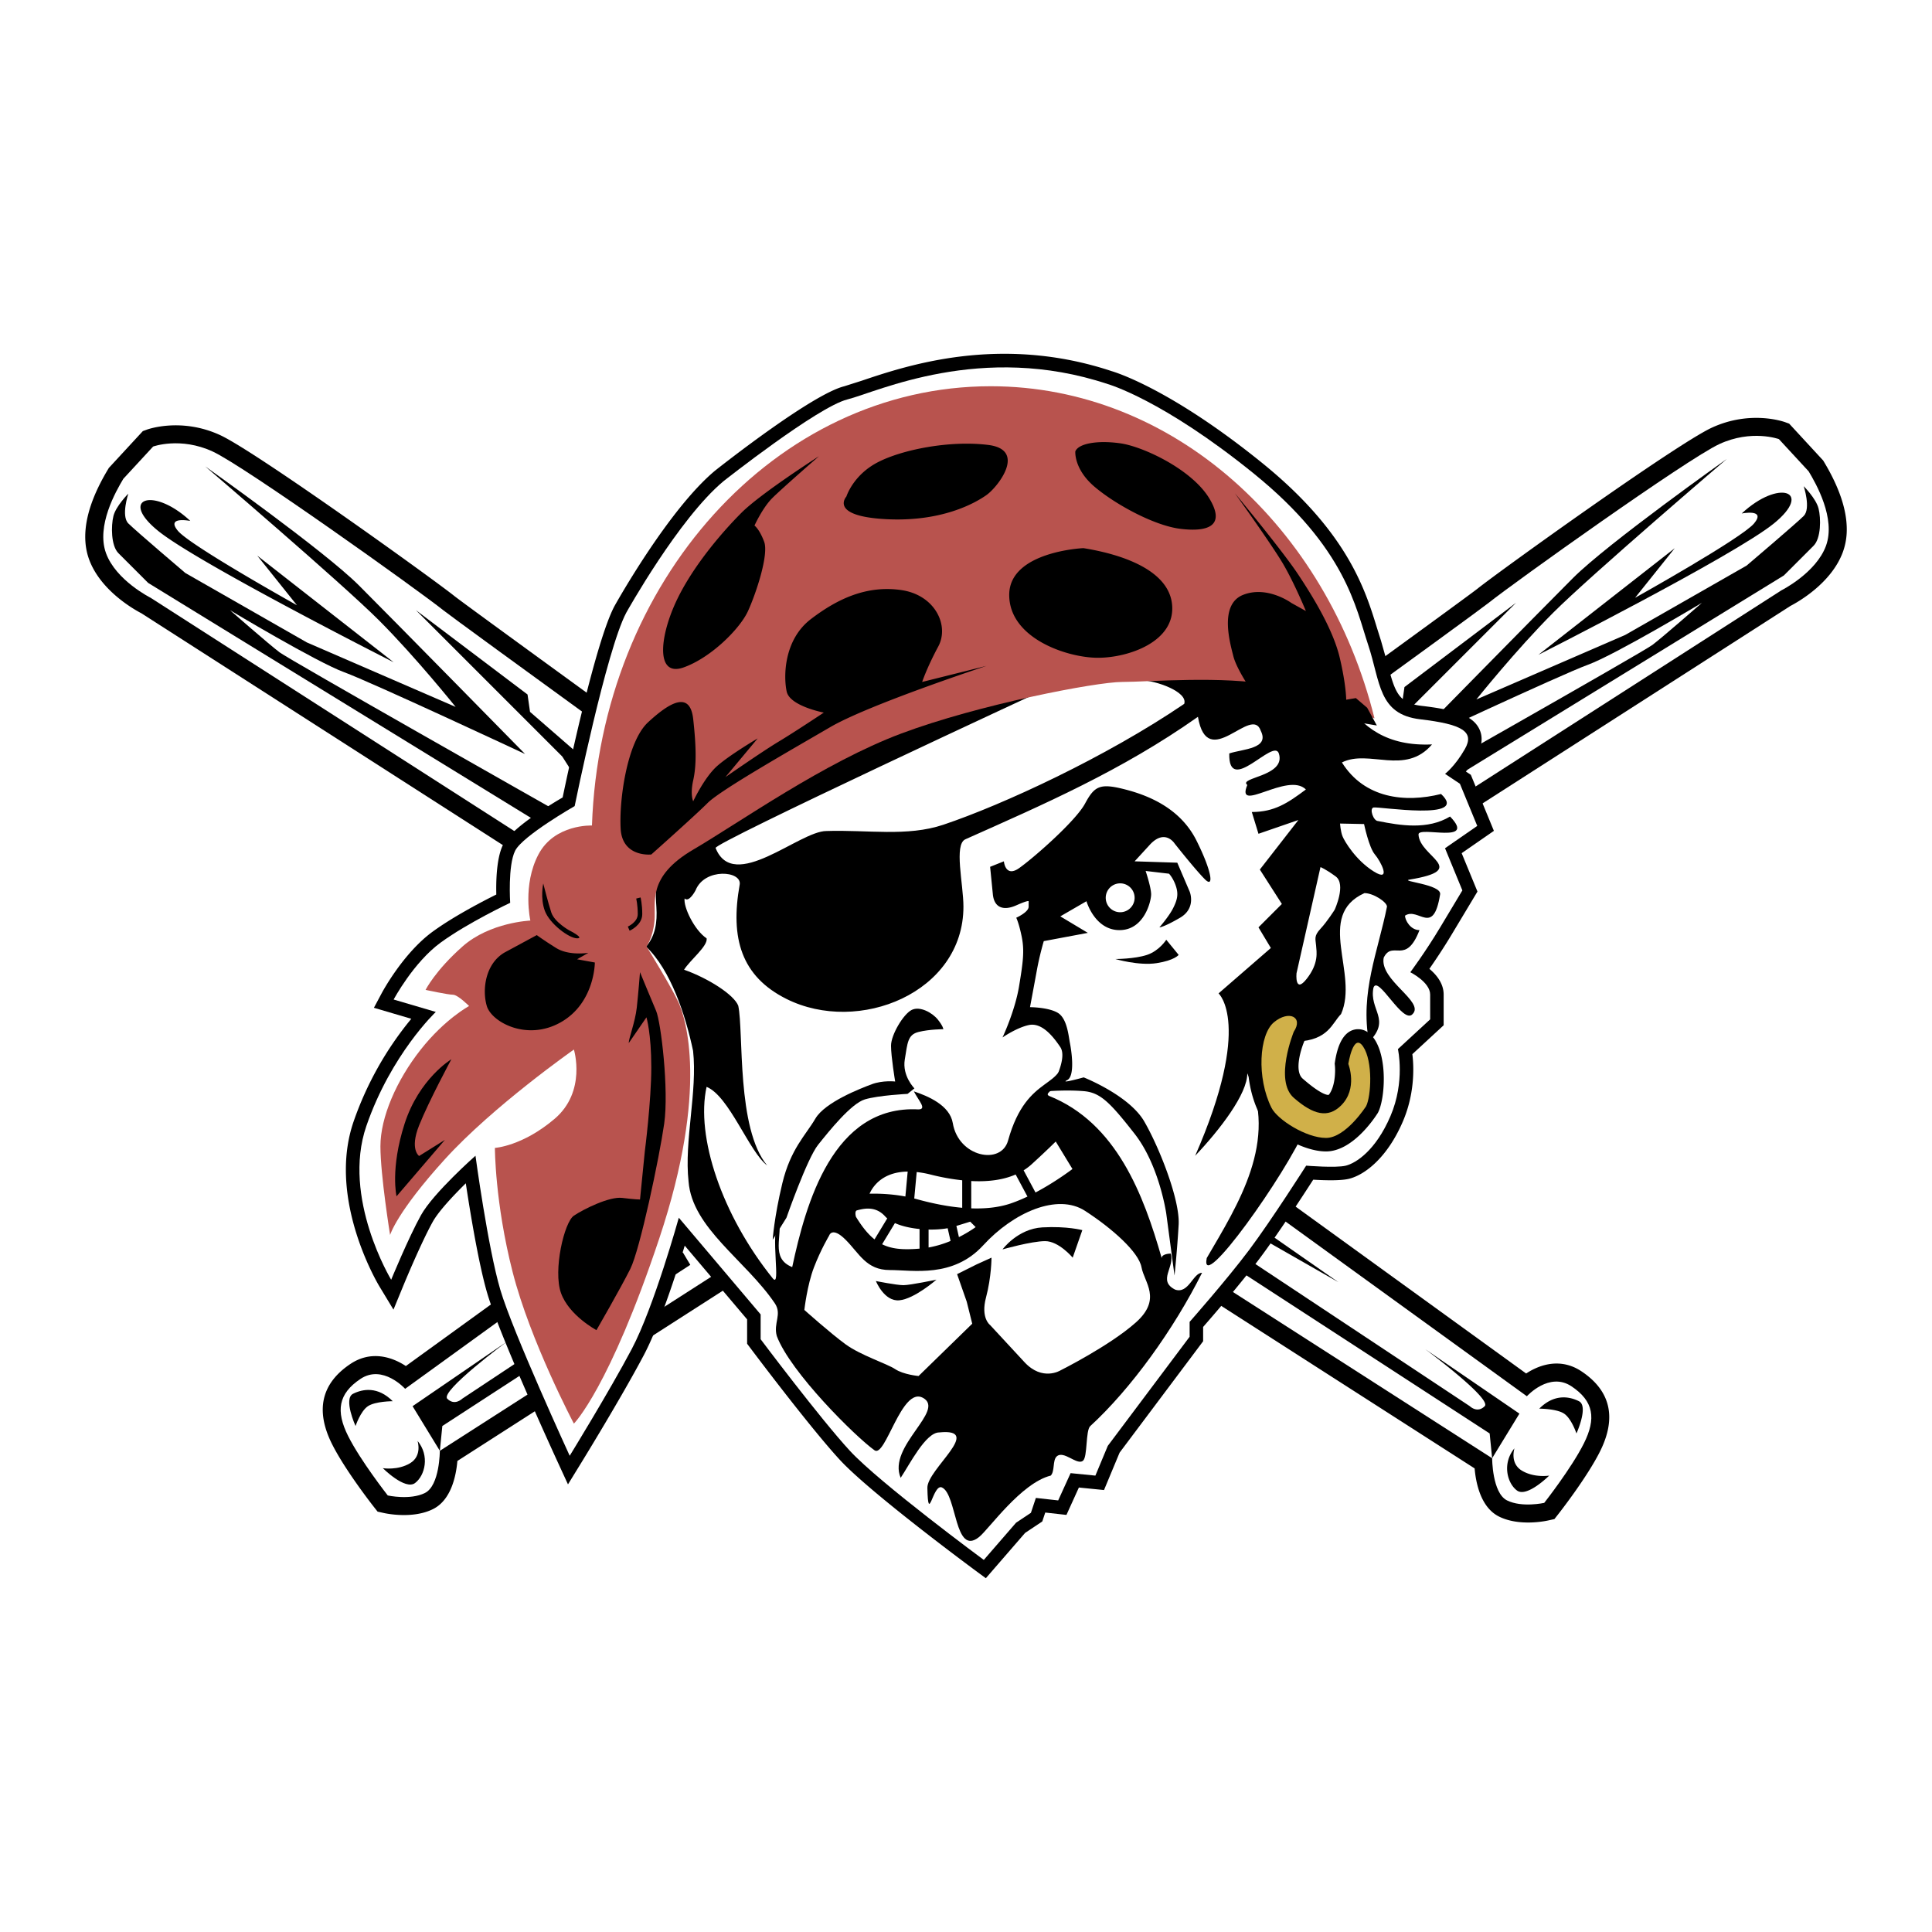<svg xmlns="http://www.w3.org/2000/svg" width="2500" height="2500" viewBox="0 0 192.756 192.756"><path fill-rule="evenodd" clip-rule="evenodd" fill="#fff" d="M0 0h192.756v192.756H0V0z"/><path d="M14.662 42.861l-.41.149-3.391 3.673-.095.159c-1.506 2.509-2.262 4.755-2.262 6.708 0 .801.127 1.553.382 2.253 1.146 3.152 4.559 5.042 5.231 5.39l133.006 85.31c.133 1.514.627 3.898 2.428 4.801 1.998.998 4.615.459 4.906.393l.627-.139.396-.504c.115-.148 2.85-3.639 4.154-6.246 1.68-3.363 1.059-6.051-1.85-7.99-2.031-1.354-4.107-.715-5.521.215-36.809-26.637-105.008-76.03-106.918-77.558-2.204-1.763-19.814-14.417-23.378-16.062-3.843-1.774-7.166-.602-7.305-.552zm5.798 3.817c2.939 1.357 19.862 13.385 22.638 15.605 2.479 1.983 103.868 75.355 108.183 78.478l1.287.932 1.094-1.176c.051-.053 1.23-1.305 2.129-.707.73.488 1.182.9 1.182 1.619 0 .443-.172 1.004-.555 1.771-.859 1.719-2.545 4.023-3.336 5.07-.598.059-1.371.053-1.863-.166-.275-.32-.545-1.586-.549-2.619l-.004-.979-.824-.531L15.923 58.08l-.085-.043c-.789-.4-2.968-1.801-3.571-3.461a2.978 2.978 0 0 1-.161-1.024c0-.971.351-2.486 1.662-4.713l2.477-2.684c.696-.153 2.325-.349 4.215.523z" fill-rule="evenodd" clip-rule="evenodd"/><path d="M12.308 47.767l2.969-3.216s2.721-.99 5.938.495C24.43 46.53 41.748 58.9 44.222 60.879s108.114 78.425 108.114 78.425 2.227-2.475 4.453-.99 2.475 3.217 1.236 5.691c-1.236 2.475-3.959 5.938-3.959 5.938s-2.227.494-3.711-.248-1.484-4.205-1.484-4.205L15.029 59.642s-3.463-1.731-4.453-4.453c-.99-2.721.989-6.185 1.732-7.422z" fill-rule="evenodd" clip-rule="evenodd" fill="#fff"/><path fill-rule="evenodd" clip-rule="evenodd" d="M41.5 60.879l11.133 8.412.248 1.732 5.69 4.948-.742 2.226-1.732-2.721L41.5 60.879zM20.471 46.53s11.875 8.412 15.339 11.875c3.463 3.463 16.576 16.822 16.576 16.822s-15.339-7.174-18.061-8.164c-2.721-.99-11.38-6.185-11.38-6.185s3.959 3.463 4.948 4.206c.99.742 27.214 15.585 27.214 15.585l-1.237 1.485-39.088-23.996-2.969-2.969c-.742-.742-.742-2.721-.495-3.711.248-.989 1.484-2.227 1.484-2.227s-.742 2.227 0 2.969 5.69 4.948 5.69 4.948l12.122 6.927 14.844 6.433s-3.958-4.948-7.669-8.659c-3.71-3.711-17.318-15.339-17.318-15.339z"/><path d="M18.987 51.973s-2.474-.495-1.236.989c1.236 1.484 11.875 7.422 11.875 7.422l-3.958-4.948 13.607 10.638S19.73 56.178 15.772 52.962c-3.96-3.215-.496-4.453 3.215-.989zM126.605 123.967l6.928 3.957-8.164-5.69 1.236 1.733zM142.191 134.604l9.402 6.434-2.723 4.453-.246-2.475-24.74-16.08.742-1.238 22.018 14.598s.742.742 1.484 0-5.937-5.692-5.937-5.692zM153.572 140.541s1.732 0 2.475.496c.742.494 1.236 1.979 1.236 1.979s1.236-2.721.248-3.217c-.99-.494-2.474-.74-3.959.742zM151.098 144.5s-.494 1.484.742 2.227c1.238.742 2.723.494 2.723.494s-2.229 2.227-3.217 1.484c-.991-.74-1.485-2.721-.248-4.205zM170.789 42.67c-3.564 1.646-21.174 14.3-23.379 16.062-1.91 1.528-70.108 50.919-106.918 77.558-1.414-.932-3.49-1.568-5.522-.215-2.908 1.939-3.529 4.627-1.848 7.99 1.304 2.607 4.038 6.098 4.153 6.246l.397.504.627.139c.292.064 2.908.605 4.906-.393 1.801-.902 2.296-3.287 2.428-4.801 1.537-.984 132.889-85.235 133.006-85.31.672-.348 4.086-2.238 5.23-5.39a6.517 6.517 0 0 0 .383-2.253c0-1.954-.756-4.2-2.262-6.709l-.096-.159-3.389-3.673-.412-.149c-.138-.049-3.46-1.221-7.304.553zm5.723 2.741l2.479 2.684c1.311 2.227 1.66 3.742 1.66 4.713 0 .453-.074.788-.16 1.024-.604 1.661-2.783 3.062-3.572 3.461l-.084.044-133.92 85.897-.823.531-.004.979c-.005 1.033-.274 2.299-.549 2.619-.493.219-1.265.225-1.863.166-.79-1.047-2.476-3.352-3.334-5.07-.384-.768-.556-1.328-.556-1.771 0-.719.45-1.131 1.182-1.619.897-.598 2.079.654 2.128.707l1.094 1.176 1.288-.932c4.315-3.123 105.703-76.495 108.184-78.479 2.775-2.22 19.697-14.248 22.639-15.605 1.885-.873 3.513-.676 4.211-.525z" fill-rule="evenodd" clip-rule="evenodd"/><path d="M180.449 47.025l-2.969-3.216s-2.721-.99-5.938.495-20.535 13.854-23.01 15.834c-2.473 1.979-108.113 78.425-108.113 78.425s-2.226-2.475-4.453-.99-2.474 3.217-1.237 5.691c1.237 2.473 3.958 5.938 3.958 5.938s2.227.494 3.71-.248c1.484-.742 1.484-4.205 1.484-4.205L177.727 58.9s3.463-1.731 4.455-4.453c.988-2.722-.991-6.185-1.733-7.422z" fill-rule="evenodd" clip-rule="evenodd" fill="#fff"/><path fill-rule="evenodd" clip-rule="evenodd" d="M151.256 60.137l-11.133 8.411-.248 1.732-5.689 4.948.742 2.227 1.73-2.721 14.598-14.597zM172.285 45.788s-11.875 8.412-15.34 11.875c-3.463 3.463-16.576 16.823-16.576 16.823s15.34-7.174 18.061-8.164c2.721-.989 11.381-6.185 11.381-6.185s-3.959 3.463-4.947 4.206c-.99.742-27.215 15.586-27.215 15.586l1.236 1.484 39.09-23.998 2.969-2.969c.742-.742.742-2.722.494-3.711-.246-.99-1.482-2.227-1.482-2.227s.74 2.226 0 2.969c-.742.742-5.691 4.948-5.691 4.948l-12.123 6.927-14.844 6.432s3.959-4.948 7.67-8.659 17.317-15.337 17.317-15.337z"/><path d="M173.77 51.231s2.473-.495 1.236.989-11.875 7.422-11.875 7.422l3.959-4.948-13.607 10.638s19.545-9.896 23.504-13.112c3.956-3.216.493-4.453-3.217-.989zM66.15 123.225l-6.927 3.957 8.164-5.69-1.237 1.733zM50.564 133.861l-9.401 6.434 2.721 4.453.248-2.475 24.74-16.08-.742-1.238-22.019 14.598s-.742.74-1.484 0c-.743-.742 5.937-5.692 5.937-5.692zM39.184 139.799s-1.732 0-2.475.496c-.742.494-1.236 1.979-1.236 1.979s-1.237-2.721-.248-3.217c.99-.495 2.475-.743 3.959.742zM41.658 143.758s.495 1.484-.742 2.227c-1.237.742-2.722.494-2.722.494s2.227 2.227 3.216 1.484 1.485-2.721.248-4.205z" fill-rule="evenodd" clip-rule="evenodd"/><path d="M85.923 38.001l-1.703.541c-3.159.79-11.893 7.636-12.878 8.414-4.621 3.85-9.817 13.122-10.036 13.514-1.864 3.494-4.573 16.214-5.171 19.091-1.858 1.09-5.187 3.196-5.945 4.713-.565 1.131-.682 3.02-.682 4.377 0 .216.004.412.008.596-1.384.688-4.247 2.174-6.335 3.693-2.938 2.137-5.01 5.984-5.097 6.146l-.779 1.461 3.73 1.098a33.153 33.153 0 0 0-5.757 10.254c-.55 1.596-.77 3.223-.77 4.803 0 6.035 3.194 11.395 3.365 11.674l1.384 2.285 1.016-2.469c.017-.041 1.716-4.16 2.901-6.291.58-1.043 2.026-2.59 3.299-3.842.462 3.059 1.294 8.098 2.145 10.988 1.25 4.252 6.762 16.25 6.996 16.76l1.053 2.289 1.32-2.146c.163-.264 4.007-6.518 6.229-10.715 1.557-2.939 3.191-7.969 4.099-10.957l6.225 7.357v2.43l.27.359c.244.326 6.013 8.01 8.994 11.238 3.021 3.273 13.121 10.74 13.549 11.057l1.004.74 3.914-4.516c.244-.164 1.717-1.145 1.717-1.145l.297-.891 2.115.236 1.24-2.732 2.508.25s1.439-3.455 1.557-3.734l8.332-11.111v-1.426c.967-1.105 3.799-4.381 5.668-6.873 1.791-2.387 4.312-6.262 5.316-7.82 1.078.066 2.729.121 3.58-.092 1.578-.395 3.816-2.105 5.367-5.725.826-1.93 1.035-3.787 1.035-5.172 0-.625-.043-1.139-.092-1.535l3.123-2.883v-3.064c0-1.107-.717-1.973-1.424-2.566.58-.833 1.393-2.04 2.221-3.419l2.576-4.292s-1.098-2.664-1.576-3.828l3.215-2.227-2.301-5.591-.492-.327c.334-.417.701-.932 1.066-1.573.336-.585.502-1.141.502-1.662 0-.367-.082-.717-.25-1.048-.713-1.412-2.715-1.915-5.717-2.268-2.295-.27-2.668-1.285-3.414-4.182l-.66-2.327-.391-1.243c-1.168-3.81-2.932-9.566-11.42-16.448-9.264-7.511-14.848-9.137-15.08-9.203l.061.019c-11.163-3.721-20.527-.559-25.027.96zM44.768 95.122c2.584-1.879 6.667-3.81 6.708-3.829l.832-.391-.06-.918c-.025-.376-.04-.821-.04-1.286 0-1.249.105-2.638.395-3.218.322-.608 2.845-2.424 5.401-3.885l.53-.303.122-.599c.871-4.282 3.471-16.03 5.018-18.932.04-.069 5.16-9.205 9.368-12.711 3.52-2.777 9.876-7.402 11.833-7.892l1.912-.602c4.222-1.426 13.006-4.392 23.311-.957l.059.018c.051.016 5.354 1.597 14.115 8.702 7.85 6.364 9.404 11.438 10.539 15.144l.412 1.306.607 2.146c.719 2.797 1.463 5.69 5.709 6.189 2.424.285 3.248.601 3.533.769a1.288 1.288 0 0 1-.094.191c-.816 1.429-1.619 2.066-1.627 2.073l-1.471 1.149 1.543 1.043 1.141.761 1.162 2.821-3.217 2.227 1.889 4.583-1.879 3.129c-1.428 2.381-2.877 4.32-2.891 4.339l-.963 1.283 1.434.729c.553.281 1.174.807 1.238 1.047v1.859c-.648.6-3.352 3.094-3.352 3.094l.17.764c.002.014.148.697.148 1.74 0 1.094-.16 2.582-.816 4.111-1.248 2.91-2.861 4-3.541 4.17-.461.115-2.191.074-3.518-.035l-.812-.068-.438.688c-.035.055-3.463 5.434-5.633 8.328-2.166 2.889-5.832 7.049-5.869 7.09l-.338.383v1.545l-7.996 10.66-.916 2.201c-.711-.07-2.441-.244-2.441-.244l-1.232 2.713-2.338-.262-.693 2.08c-.422.283-1.252.834-1.252.834l-2.514 2.902c-2.658-1.992-9.854-7.459-12.17-9.971-2.534-2.744-7.363-9.098-8.549-10.668v-2.518l-10.129-11.971-.683 2.455c-.024.088-2.461 8.814-4.593 12.842-1.386 2.617-3.472 6.143-4.821 8.387-1.694-3.766-4.93-11.096-5.806-14.074-1.194-4.059-2.419-13.068-2.431-13.158l-.338-2.5-1.891 1.67c-.448.395-4.417 3.932-5.729 6.293-.598 1.078-1.293 2.568-1.87 3.861-.816-1.949-1.737-4.803-1.737-7.771 0-1.301.177-2.625.617-3.902 2.327-6.746 6.538-10.801 6.58-10.84l1.696-1.611-2.243-.662s-1.305-.383-2.514-.74c.776-1.159 1.993-2.763 3.423-3.801z" fill-rule="evenodd" clip-rule="evenodd"/><path d="M50.901 90.073s-.247-3.711.495-5.196 5.938-4.453 5.938-4.453 3.17-15.586 5.149-19.298c0 0 5.241-9.401 9.694-13.112 0 0 9.401-7.422 12.37-8.164s13.36-5.735 25.978-1.53c0 0 5.443 1.53 14.596 8.952 9.154 7.422 10.143 13.36 11.381 17.07 1.236 3.711.99 6.927 5.195 7.422 4.205.495 5.443 1.236 4.453 2.969-.99 1.731-1.979 2.474-1.979 2.474l1.484.989 1.73 4.206-3.215 2.227 1.73 4.206-2.227 3.711C142.188 95.02 140.707 97 140.707 97s1.98.988 1.98 2.227v2.475l-3.217 2.967s.742 3.217-.742 6.682c-1.484 3.463-3.465 4.699-4.453 4.947-.99.248-3.959 0-3.959 0s-3.463 5.443-5.689 8.412-5.938 7.174-5.938 7.174v1.484l-8.164 10.885-1.238 2.969-2.473-.246-1.238 2.721-2.227-.248-.494 1.484-1.484.99-3.217 3.711s-10.39-7.668-13.359-10.885-8.906-11.133-8.906-11.133v-2.475l-8.164-9.648s-2.474 8.906-4.701 13.111c-2.227 4.207-6.185 10.639-6.185 10.639s-5.69-12.369-6.927-16.576c-1.237-4.205-2.474-13.359-2.474-13.359s-4.205 3.711-5.442 5.938-2.969 6.434-2.969 6.434-4.948-8.164-2.475-15.34c2.475-7.174 6.928-11.379 6.928-11.379l-4.206-1.238s1.979-3.711 4.701-5.69c2.721-1.982 6.926-3.96 6.926-3.96z" fill-rule="evenodd" clip-rule="evenodd" fill="#fff"/><path d="M129.467 58.768c-.168-.382-.344-.76-.529-1.129-.188.376.175.753.529 1.129zM129.467 58.768c.166.37.324.743.477 1.121.216-.373-.126-.747-.477-1.121zM73.246 82.524l.398-.161a4.09 4.09 0 0 0-.398.161z" fill-rule="evenodd" clip-rule="evenodd"/><path d="M144.672 81.465c-2.246 1.348-4.945.898-7.191.449-.451 0-.885-1.235-.451-1.349.475-.125 9.674 1.386 6.744-1.349-3.596.899-7.643.449-9.891-3.147 2.697-1.349 6.295 1.349 8.992-1.798-8.893.404-10.154-7.546-12.932-14.383-.086.149-.258.298-.555.447-.451 0-.9 0-1.35-.45 0 .45.449 1.349-.449 1.798-.9-1.349-.9-3.147-2.697-2.248-2.697 1.798-.461 2.527-1.359 5.224-.898 2.248-7.404 2.768-9.652 3.217 1.35 0 4.666 1.126 4.268 2.348-7.826 5.322-18.127 10.078-24.035 12.061-3.612 1.212-7.573.489-11.667.626-2.698 0-9.252 6.194-11.05 1.699-.405-.405 32.92-15.862 34.12-16.412-40.216 10.298-40.377 17.054-40.03 22.316.099 1.504-.101 2.851-1.027 3.932 2.471 2.335 3.953 6.904 4.688 10.396.45 4.045-.899 8.99-.45 13.037.357 4.643 5.703 7.867 8.604 12.15.75 1.109-.169 1.979.201 3.273 1.349 3.596 7.826 10.021 9.748 11.395 1.098.785 2.697-6.396 4.824-5.24 2.316 1.26-3.563 4.84-2.215 7.986.899-1.348 2.496-4.529 3.844-4.529 4.497-.451-1.22 3.68-1.18 5.533.081 3.803.539-.459 1.454-.043 1.511.688 1.232 6.924 3.707 4.943.967-.771 4.18-5.383 7.148-6.127.416-.43.176-1.498.578-1.896.693-.689 2.047.92 2.639.412.467-.373.25-3.016.723-3.451 4.088-3.754 8.336-9.66 11.156-15.299-.9 0-1.332 2.131-2.68 1.682-1.799-.9 0-2.248-.449-3.598 0 0-.898 0-.898.451-1.799-6.295-4.496-13.486-11.24-16.184-.898-.451 3.148-1.35 1.35-4.496.449 4.045-3.504 1.986-5.441 8.963-.688 2.473-4.943 1.648-5.511-1.752-.3-1.797-2.516-2.709-3.883-3.166.449.9 1.349 1.799.449 1.799-8.541-.449-11.238 9.441-12.587 15.734-2.248-.898-.899-3.146-1.349-4.945-.899 1.799.292 7.168-.599 6.061-5.08-6.316-7.688-14.143-6.595-19.098 2.248.9 4.248 6.49 6.045 7.84-3.073-3.688-2.334-13.318-2.883-15.928-.412-1.098-2.991-2.746-5.409-3.6.605-.969 2.387-2.359 2.251-3.128-1.235-.824-2.334-3.158-2.196-3.981.45.45 1.099-.824 1.099-.824.899-2.248 4.645-1.948 4.394-.549-.961 5.355.172 9.149 4.668 11.397 7.193 3.596 17.657-.619 17.657-9.208 0-2.248-.968-6.2.192-6.719 7.688-3.433 15.562-6.825 23.204-12.22.961 5.629 5.375-1.291 6.273 1.406.898 1.798-1.797 1.798-3.146 2.248-.107 4.309 4.424-1.595 4.945 0 .752 2.301-4.092 2.387-3.146 3.146-1.219 2.947 4.045-1.349 5.844.45-1.799 1.349-3.146 2.248-5.395 2.248l.666 2.172 3.982-1.374-3.846 4.943 2.197 3.433-2.334 2.333 1.236 2.06-5.219 4.53s3.434 3.021-2.334 16.203c2.471-2.609 5.219-6.18 5.201-8.227 3.146 6.742-.9 13.037-4.047 18.432-.742 3.799 7.982-8.459 9.891-13.037-4.945-2.699-5.414-9.764-1.982-11.41.906-.436 2.746.785 1.098 2.846 3.158-.137 3.494-1.846 4.395-2.746 1.797-4.047-2.611-9.819 2.334-12.067.898 0 2.248.899 2.248 1.349-.898 4.496-2.697 8.542-1.799 13.488 2.248-2.248 0-3.148.449-5.396.451-1.348 2.945 3.727 3.906 2.627 1.236-1.236-3.332-3.381-2.883-5.629.898-1.798 2.197.824 3.57-2.746-.9 0-1.445-.994-1.445-1.443 1.348-.899 2.818 2.13 3.504-2.126.16-.993-4.047-1.307-3.055-1.471 6.076-1.001 1-2.25.898-4.495-.04-.9 5.865 1.022 3.148-1.799zm-11.51 9.295s-.734 1.172-1.418 1.905-.488 1.025-.439 1.66c.049.635.293 1.759-.926 3.321-1.221 1.562-1.027-.537-1.027-.537l2.393-10.598s.439.147 1.514.928-.097 3.321-.097 3.321zm3.906-3.808c-1.807-1.123-2.93-3.027-3.125-3.516s-.246-1.27-.246-1.27c.148 0 2.395.049 2.395.049s.488 2.343 1.074 3.027 1.707 2.833-.098 1.71z" fill-rule="evenodd" clip-rule="evenodd"/><path d="M119.379 83.874c-1.51-3.021-4.393-4.394-7.002-5.08s-3.158-.412-4.119 1.373c-.961 1.785-5.217 5.492-6.59 6.453s-1.51-.686-1.51-.686l-1.373.549.273 2.746c.139 1.373 1.1 1.647 2.334 1.098 1.236-.548 1.236-.412 1.236-.412v.549c0 .549-1.236 1.098-1.236 1.098s.275.549.551 1.922c.273 1.373.137 2.472-.275 4.943-.412 2.473-1.646 5.08-1.646 5.08s1.371-.961 2.607-1.234c1.236-.275 2.334.961 3.158 2.195.824 1.236-1.1 4.395-1.1 4.395s1.787-.139 3.434 0c1.648.137 2.609 1.098 5.08 4.256 2.473 3.158 3.158 7.963 3.158 7.963l.824 6.18s.273-2.609.412-5.08c.137-2.473-1.924-7.689-3.434-10.299-1.51-2.607-6.041-4.393-6.041-4.393s-2.471.686-1.646.273c.822-.412.41-3.02.273-3.707-.137-.686-.273-2.471-1.234-3.02-.963-.551-2.748-.551-2.748-.551s.412-2.195.688-3.705c.275-1.511.686-2.884.686-2.884l4.395-.824-2.746-1.647 2.609-1.51s.822 2.883 3.295 2.883c2.471 0 3.158-2.883 3.158-3.569 0-.687-.549-2.334-.549-2.334l2.332.274s.412.413.688 1.236c.273.823.137 1.373-.275 2.197-.41.824-1.373 1.922-1.373 1.922s.412 0 2.061-.961c1.646-.961.961-2.608.961-2.608l-1.236-2.884-4.256-.137 1.51-1.647c1.512-1.648 2.473-.138 2.473-.138s2.059 2.609 3.02 3.57.685-.824-.827-3.845zm-7.619 7.14a1.441 1.441 0 1 1 0-2.882 1.441 1.441 0 0 1 0 2.882z" fill-rule="evenodd" clip-rule="evenodd"/><path d="M116.359 93.759l1.236 1.511s-.412.549-2.197.824-4.119-.412-4.119-.412 1.922-.001 3.158-.412c1.235-.412 1.922-1.511 1.922-1.511z" fill-rule="evenodd" clip-rule="evenodd"/><path d="M103.219 119.279c2.258-1.168 4.078-2.59 4.078-2.59l-1.922-3.158s-1.098 1.098-2.609 2.471a5.36 5.36 0 0 1-.938.678l1.391 2.599zM90.806 116.666c-3.668-.084-4.378 2.67-4.378 2.67s1.941-.137 4.103.309l.275-2.979zM101.43 116.887c-1.117.533-2.65.848-4.754.707v3.18c1.465.07 2.959-.047 4.307-.516a16.572 16.572 0 0 0 1.836-.777l-1.389-2.594zM96.226 117.555a22.363 22.363 0 0 1-3.345-.592 10.218 10.218 0 0 0-1.625-.273l-.283 3.055c.132.031.265.066.397.102 1.31.363 3.045.764 4.855.898v-3.19h.001zM95.516 123.754c1.317-.627 2.169-1.299 2.169-1.299l-.823-.824-1.709.527.363 1.596zM92.419 124.729a10.73 10.73 0 0 0 2.679-.785l-.379-1.668c-.647.143-1.464.197-2.299.164v2.289h-.001zM88.817 121.504a1.969 1.969 0 0 1-.33-.285c-1.099-1.234-2.471-.822-3.021-.686-.549.137-.274.961-.274.961.715 1.174 1.393 1.969 2.124 2.488l1.501-2.478zM91.969 122.412c-1.032-.082-2.045-.305-2.768-.676l-1.508 2.49c1.141.652 2.443.719 4.227.562l.049-.006v-2.37z" fill-rule="evenodd" clip-rule="evenodd" fill="#fff" stroke="#000" stroke-width=".45" stroke-miterlimit="2.613"/><path d="M113.889 126.438c-.275-1.51-2.885-3.846-5.631-5.629-2.744-1.785-7.139.137-10.16 3.432-3.02 3.295-7.001 2.471-9.335 2.471-2.334 0-3.021-1.646-4.394-3.02s-1.647-.412-1.647-.412-.824 1.373-1.51 3.158c-.687 1.783-.961 4.256-.961 4.256s2.609 2.334 4.119 3.432c1.51 1.1 4.119 1.924 4.943 2.473s2.334.686 2.334.686L97 132.066l-.549-2.197-.961-2.746 1.922-.961 1.51-.686s0 1.922-.549 3.98c-.549 2.061.412 2.746.412 2.746s1.646 1.785 3.432 3.707c1.785 1.924 3.57.824 3.57.824s4.943-2.471 7.553-4.805c2.607-2.332.822-3.981.549-5.49zm-24.166 3.294c-1.511.137-2.334-1.922-2.334-1.922s2.06.412 2.746.412 3.295-.551 3.295-.551-2.197 1.925-3.707 2.061zm17.3-4.255s-1.373-1.648-2.746-1.648-4.256.824-4.256.824 1.51-2.059 3.98-2.197c2.473-.137 3.982.275 3.982.275l-.96 2.746z" fill-rule="evenodd" clip-rule="evenodd" fill="#fff"/><path d="M78.464 121.494s2.059-5.904 3.158-7.277c1.098-1.373 3.295-4.119 4.668-4.531 1.373-.41 4.256-.549 4.256-.549l.686-.549s-1.235-1.236-.961-2.883c.275-1.648.275-2.473 1.373-2.746 1.099-.275 2.472-.275 2.472-.275s0-.273-.549-.961c-.549-.686-1.785-1.373-2.609-.961s-2.06 2.473-2.06 3.57.412 3.57.412 3.57-1.236-.139-2.334.273c-1.099.412-4.668 1.785-5.629 3.434-.961 1.646-2.471 3.02-3.295 6.453-.824 3.432-.961 5.629-.961 5.629l1.373-2.197z" fill-rule="evenodd" clip-rule="evenodd"/><path d="M137.133 71.671c-4.752-19.129-20.096-33.136-38.291-33.136-21.447 0-38.933 19.457-39.783 43.827 0 0-3.732-.167-5.34 2.889-1.609 3.056-.805 6.595-.805 6.595s-4.021.161-6.756 2.574c-2.734 2.413-3.699 4.343-3.699 4.343s2.251.482 2.734.482c.483 0 1.609 1.127 1.609 1.127s-2.413 1.287-4.825 4.344c-2.414 3.057-4.022 6.756-4.022 9.65 0 2.896.965 8.848.965 8.848s.643-2.252 5.469-7.561c4.826-5.309 12.869-10.938 12.869-10.938s1.287 4.182-1.93 6.916-5.952 2.896-5.952 2.896 0 5.469 1.77 12.387c1.769 6.916 6.112 15.121 6.112 15.121s3.539-3.539 8.526-18.5 2.574-22.039 1.93-23.486-3.217-5.63-3.217-5.63.644-.804.805-2.574-.804-4.344 3.861-7.078c4.665-2.735 13.03-8.687 20.751-11.582 7.722-2.896 19.464-5.147 22.039-5.147s10.135-.644 14.961.321c4.824.967 10.219 3.312 10.219 3.312z" fill-rule="evenodd" clip-rule="evenodd" fill="#b8534e"/><path d="M45.032 105.682s-3.218 1.93-4.666 6.434c-1.447 4.504-.804 7.24-.804 7.24l4.826-5.631-2.573 1.607s-.965-.643 0-3.055c.965-2.414 3.217-6.595 3.217-6.595zM62.727 104.072c0-.482.643-2.09.804-3.539.161-1.447.322-3.539.322-3.539s1.126 2.736 1.608 3.861 1.287 7.883.805 11.26c-.483 3.379-2.413 12.549-3.378 14.479s-3.378 6.113-3.378 6.113-2.734-1.449-3.539-3.701.322-7.078 1.287-7.721c.966-.645 3.539-1.932 4.826-1.77 1.287.16 1.77.16 1.77.16l.482-4.826s.644-4.986.644-8.363c0-3.379-.483-4.988-.483-4.988l-1.77 2.574zM54.201 88.147s-.322 1.447.161 2.735c.482 1.287 2.413 2.735 3.217 2.735s-.804-.805-.804-.805-1.448-.804-1.77-1.769c-.321-.965-.804-2.896-.804-2.896z" fill-rule="evenodd" clip-rule="evenodd"/><path d="M62.727 92.651s1.126-.483 1.126-1.448-.161-1.608-.161-1.608" fill="none" stroke="#000" stroke-width=".45" stroke-miterlimit="2.613"/><path d="M98.438 66.431s-11.742 3.861-15.603 6.113c-3.86 2.252-10.938 6.273-12.226 7.561-1.286 1.287-5.63 5.148-5.63 5.148s-2.896.322-3.057-2.574c-.161-2.896.644-8.687 2.735-10.617 2.091-1.931 4.183-3.217 4.504-.322.321 2.896.321 4.665 0 6.113-.322 1.448 0 2.091 0 2.091s1.126-2.413 2.413-3.539c1.287-1.126 4.021-2.735 4.021-2.735l-3.217 3.86s3.7-2.574 5.308-3.539c1.609-.965 4.504-2.896 4.504-2.896s-3.378-.644-3.7-2.091c-.322-1.447-.322-5.148 2.413-7.239s5.63-3.378 9.008-2.896 4.826 3.539 3.7 5.63c-1.126 2.091-1.609 3.539-1.609 3.539l6.436-1.607zM81.708 45.518s-5.791 3.7-7.722 5.631c-1.93 1.93-4.986 5.469-6.595 9.008-1.609 3.539-1.931 7.4.804 6.435 2.735-.965 5.63-3.86 6.435-5.63s2.091-5.63 1.609-6.917c-.483-1.287-.965-1.608-.965-1.608s.804-1.77 1.769-2.735c.966-.966 4.665-4.184 4.665-4.184zM123.211 49.218s4.666 5.63 6.273 8.043c1.609 2.413 3.541 5.631 4.184 8.365s.643 4.183.643 4.183l.965-.161 1.127.965.965 1.769-4.826-.804-7.721-2.735s-1.447-2.091-1.77-3.378-1.447-5.147.965-6.112c2.414-.965 4.826.804 4.826.804l1.447.805s-1.125-2.735-2.252-4.665c-1.125-1.931-4.826-7.079-4.826-7.079zM50.34 95.031c-1.931 1.126-2.252 3.733-1.77 5.342.482 1.607 4.021 3.539 7.4 1.607 3.378-1.93 3.378-5.951 3.378-5.951l-1.77-.322 1.126-.644s-1.931.322-3.218-.482-1.93-1.287-1.93-1.287l-3.216 1.737zM84.444 49.54s-1.77 1.93 3.86 2.252c5.63.321 9.008-1.608 10.133-2.413 1.127-.805 4.023-4.504.162-4.987-3.861-.483-8.687.482-11.1 1.77-2.412 1.287-3.055 3.378-3.055 3.378zM107.285 45.036s-.16 1.77 1.932 3.539c2.09 1.77 5.951 3.861 8.525 4.183s4.666-.161 2.896-3.057-6.596-5.147-8.848-5.469c-2.251-.322-4.183 0-4.505.804zM108.09 54.688s-7.4.322-7.4 4.666c0 4.343 5.793 6.273 8.85 6.273s7.752-1.612 7.398-5.309c-.323-3.378-4.825-4.987-8.848-5.63zM126.238 100.957c-2.059 1.715-2.346 6.652-.592 10.162.82 1.641 4.193 3.76 6.65 3.76 2.586 0 4.734-3.16 5.139-3.795l.039-.059.031-.064c.658-1.314.951-5.297-.377-7.287-.73-1.094-1.631-1.031-1.982-.953-1.004.223-1.662 1.307-1.957 3.229l-.025.17.018.178c.012.115.021.283.021.484 0 .656-.102 1.668-.545 2.334-.062.094-.1.119-.105.123-.039.008-.625.09-2.584-1.625-.887-.775-.152-3.123.318-4.076l-.086.148c.934-1.4.523-2.562-.113-3.133-.953-.858-2.537-.692-3.85.404zm1.821 8.955a6.573 6.573 0 0 1-.322-.783c.139.176.273.355.455.514 1.422 1.242 3.094 2.484 4.717 2.27.049-.006.105-.025.154-.033-.281.184-.547.303-.766.303-1.514-.001-3.891-1.576-4.238-2.271z" fill-rule="evenodd" clip-rule="evenodd"/><path d="M129.08 102.938s-1.98 4.857 0 6.59c1.979 1.73 3.422 2.031 4.699.787 1.732-1.688.744-4.162.744-4.162s.494-3.215 1.482-1.73c.99 1.484.789 4.947.295 5.938 0 0-2.025 3.17-4.004 3.17-1.98 0-4.848-1.822-5.443-3.014-1.484-2.969-1.236-7.285.246-8.523 1.485-1.238 2.969-.541 1.981.944z" fill-rule="evenodd" clip-rule="evenodd" fill="#d0b049"/></svg>